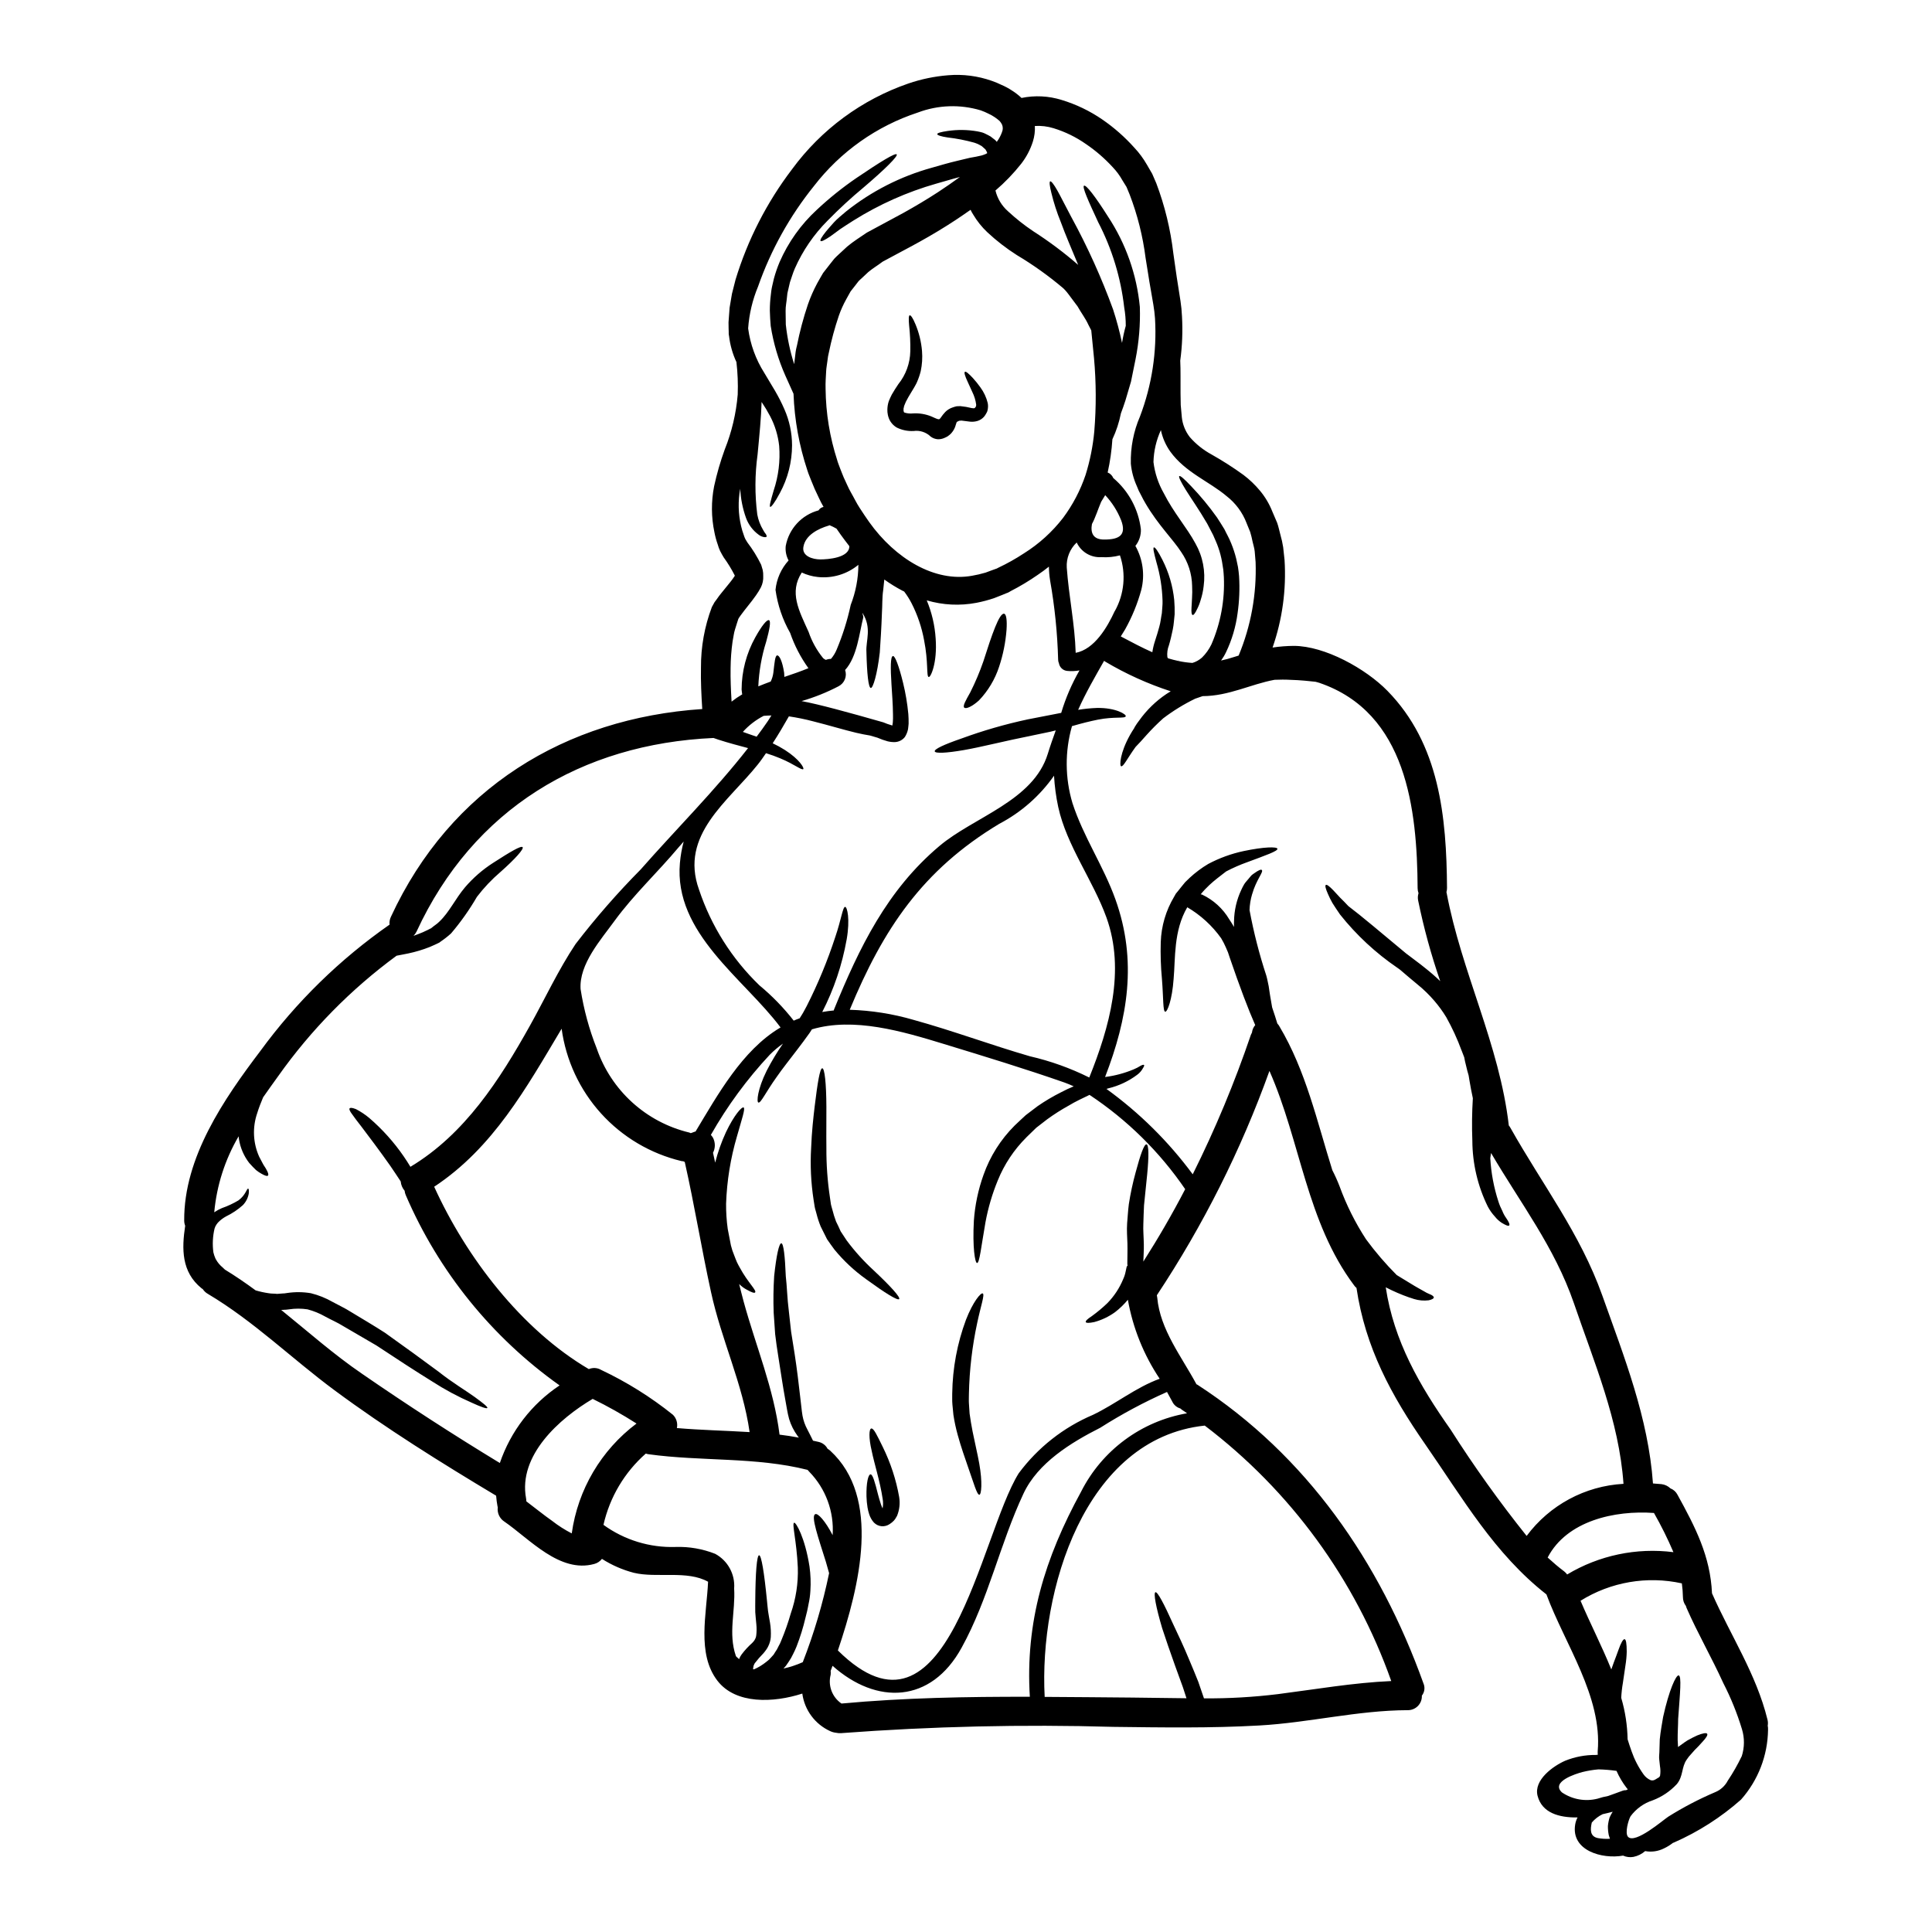 <?xml version="1.0" encoding="UTF-8"?>
<!-- Uploaded to: SVG Find, www.svgrepo.com, Generator: SVG Find Mixer Tools -->
<svg fill="#000000" width="800px" height="800px" version="1.1" viewBox="144 144 512 512" xmlns="http://www.w3.org/2000/svg">
 <g>
  <path d="m442.83 479.64v-0.078l-0.023-0.102-0.055-0.547c0-1.719 0.078-3.543 0.027-5.34-0.051-1.797-0.207-3.438-0.078-5.387 0.156-1.742 0.234-3.387 0.445-5l-0.004-0.004c0.441-2.871 1.051-5.715 1.824-8.52 1.246-4.66 2.238-7.477 2.867-7.394 0.625 0.082 0.648 3.148 0.18 7.969-0.234 2.316-0.52 5.117-0.836 8.203-0.078 1.574-0.129 3.254-0.18 4.973-0.078 1.488 0.102 3.519 0.129 5.34 0.027 1.574-0.078 3.098-0.129 4.582 3.984-6.25 7.684-12.629 11.09-19.191-6.762-9.891-15.375-18.379-25.363-24.996-0.012 0-0.023 0.008-0.023 0.023-1.746 0.863-3.648 1.695-5.512 2.844v-0.004c-1.965 1.086-3.859 2.297-5.676 3.617-0.938 0.727-1.902 1.484-2.894 2.238l-2.629 2.555 0.004 0.004c-3.269 3.254-5.848 7.137-7.578 11.414-1.465 3.566-2.555 7.273-3.254 11.066-1.145 6.512-1.574 10.883-2.238 10.805-0.547-0.051-1.223-4.164-0.836-11.223 0.293-4.141 1.152-8.223 2.555-12.133 1.73-4.91 4.543-9.367 8.227-13.047 0.992-0.938 1.969-1.875 2.973-2.785 1.016-0.789 2.055-1.574 3.047-2.312l-0.004-0.004c2.035-1.414 4.168-2.676 6.383-3.781 1.066-0.566 2.16-1.078 3.277-1.535-0.789-0.367-1.613-0.703-2.398-0.992-10.492-3.668-21.273-6.949-31.926-10.207-11.145-3.414-23.98-7.188-35.051-3.906-0.207 0.312-0.418 0.648-0.621 0.961-1.121 1.574-2.238 3.074-3.281 4.43-2.082 2.734-3.984 5.117-5.414 7.188-2.945 4.113-4.219 7.008-4.867 6.824-0.523-0.105-0.234-3.57 2.184-8.41h-0.004c1.285-2.496 2.731-4.906 4.332-7.215-1.25 0.875-2.418 1.863-3.492 2.945-6.023 6.449-11.266 13.582-15.621 21.254 0.215 0.23 0.406 0.484 0.57 0.758 0.645 1.246 0.645 2.734 0 3.981 0.18 0.863 0.395 1.719 0.574 2.606 0.703-2.769 1.66-5.473 2.859-8.07 2.137-4.481 4.195-6.82 4.688-6.539 0.492 0.285-0.492 3.102-1.77 7.633-1.707 5.809-2.676 11.809-2.887 17.863-0.016 2.238 0.129 4.473 0.438 6.688 0.289 1.43 0.547 2.891 0.836 4.328v0.004c0.219 0.918 0.516 1.816 0.887 2.684 0.234 0.598 0.445 1.18 0.703 1.77 0.262 0.59 0.547 1.039 0.809 1.535 2.059 3.828 4.531 6.016 4.012 6.512-0.184 0.234-0.938-0.027-2.137-0.703h-0.004c-0.758-0.391-1.453-0.898-2.055-1.508l-0.027-0.027c0.395 1.535 0.754 3.074 1.18 4.609 3.254 11.902 7.992 23.047 9.527 35.309 1.719 0.207 3.414 0.469 5.117 0.789-0.129-0.18-0.262-0.34-0.395-0.523h0.004c-0.965-1.34-1.707-2.824-2.188-4.402-0.496-1.793-0.652-3.277-1.016-5.117-0.652-3.543-1.18-7.215-1.852-11.457-0.312-2.031-0.625-3.988-0.836-5.938-0.129-1.969-0.262-3.906-0.395-5.727l0.004-0.004c-0.121-3.211-0.074-6.426 0.129-9.633 0.574-5.445 1.305-8.75 1.902-8.699 0.598 0.051 0.965 3.414 1.18 8.723 0.316 2.656 0.367 5.832 0.812 9.297 0.18 1.719 0.395 3.543 0.598 5.414 0.312 1.902 0.625 3.883 0.938 5.902 0.598 3.883 1.094 7.992 1.484 11.484 0.234 1.691 0.367 3.594 0.598 4.867v0.004c0.234 1.289 0.672 2.527 1.301 3.672 0.52 1.043 1.043 2.004 1.484 2.945 0.496 0.129 1.016 0.203 1.535 0.34 0.996 0.234 1.84 0.891 2.32 1.793 0.246 0.156 0.48 0.332 0.703 0.52 13.539 12.422 7.836 35.703 2.031 52.941 29.125 28.824 37.656-30.547 47.941-46.98v0.004c5.062-6.809 11.848-12.148 19.66-15.465 6.043-2.894 11.414-7.293 17.68-9.562-4.234-6.316-7.106-13.449-8.43-20.938-1.004 1.219-2.137 2.316-3.387 3.281-1.664 1.203-3.531 2.094-5.512 2.629-1.355 0.289-2.16 0.289-2.262 0-0.102-0.289 0.469-0.836 1.613-1.574 1.449-1.047 2.824-2.195 4.113-3.434 1.793-1.832 3.215-3.992 4.191-6.359 0.301-0.648 0.52-1.328 0.656-2.031l0.23-1.066 0.078-0.289 0.102-0.102s0.027-0.051 0.055-0.051 0.051 0.035 0.051 0.195zm169.64 121.71v-0.004c0.07 0.352 0.094 0.711 0.078 1.066-0.086 6.828-2.629 13.395-7.16 18.5-5.301 4.695-11.301 8.535-17.785 11.379-0.102 0.027-0.195 0.062-0.289 0.105-0.727 0.578-1.52 1.066-2.359 1.457-1.539 0.773-3.281 1.02-4.973 0.707-0.883 0.773-1.953 1.301-3.102 1.535-0.93 0.168-1.891 0.047-2.754-0.34-5.512 0.992-13.855-1.301-12.684-8.266 0.109-0.645 0.32-1.27 0.625-1.848-4.949 0.078-9.445-1.223-10.602-5.754-1.039-4.195 4.141-7.871 7.316-9.273h0.004c2.582-1.043 5.344-1.562 8.129-1.535 0.172-0.004 0.348-0.02 0.52-0.051-0.035-0.309-0.047-0.625-0.027-0.938 1.25-14.48-8.695-28.34-13.59-41.559-13.777-10.781-22.188-25.469-32.055-39.688-9.117-13.121-15.938-25.754-18.281-41.531h-0.004c-0.238-0.195-0.449-0.426-0.625-0.68-12.625-16.852-14.168-38.125-22.434-56.82h-0.004c-7.523 20.938-17.543 40.895-29.836 59.438v0.027c0.023 0.18 0.074 0.395 0.102 0.598 0.754 8.488 6.461 15.648 10.391 22.965 0.078 0.051 0.18 0.078 0.262 0.129 28.938 18.766 48.34 46.938 59.891 79.137 0.473 1.078 0.312 2.328-0.418 3.254 0.047 1.02-0.336 2.016-1.051 2.746-0.715 0.727-1.699 1.129-2.723 1.105-13.309 0.051-26.148 3.332-39.359 4.062-12.84 0.727-25.73 0.52-38.574 0.363-24.098-0.695-48.219-0.137-72.262 1.668-0.426 0.02-0.859-0.016-1.277-0.105-0.547-0.059-1.078-0.207-1.574-0.441-4-1.832-6.781-5.586-7.367-9.945-7.578 2.449-17.629 2.918-22.5-3.414-5.512-7.16-2.836-17.785-2.473-26.223-5.512-3.102-13.621-0.914-19.637-2.363v0.004c-3.004-0.781-5.871-2.031-8.488-3.699-0.516 0.664-1.238 1.141-2.055 1.352-9.145 2.5-17.082-6.613-23.828-11.25v0.004c-1.254-0.824-1.922-2.293-1.723-3.777-0.023-0.105-0.051-0.18-0.074-0.289v0.004c-0.172-0.922-0.293-1.852-0.363-2.789-14.562-8.723-29.191-17.84-42.836-27.945-11.355-8.41-21.352-18.277-33.566-25.543-0.539-0.305-0.992-0.734-1.332-1.25-0.102-0.078-0.203-0.133-0.34-0.234-5.336-4.328-5.258-10.441-4.328-16.562-0.172-0.438-0.262-0.906-0.262-1.379-0.102-16.742 10.496-32.16 20.207-44.973 9.48-12.965 21.043-24.27 34.219-33.457-0.082-0.711 0.047-1.434 0.363-2.082 15.742-34.035 46.223-52.629 82.5-55.051-0.234-3.672-0.418-7.344-0.34-10.961v0.004c-0.031-5.488 0.945-10.934 2.887-16.07 0.23-0.445 0.469-0.863 0.703-1.273l0.621-0.836c0.395-0.598 0.754-1.043 1.145-1.535 0.73-0.887 1.434-1.77 2.137-2.633 0.367-0.441 0.625-0.789 0.914-1.18 0.289-0.395 0.492-0.754 0.52-0.754 0.023-0.102 0.078 0 0-0.207l0.004-0.004c-0.844-1.645-1.809-3.227-2.894-4.723-0.285-0.445-0.621-1.066-0.961-1.719-0.258-0.543-0.469-1.109-0.625-1.695-0.375-1.059-0.672-2.148-0.883-3.254-0.852-4.019-0.875-8.172-0.082-12.199 0.719-3.309 1.656-6.562 2.816-9.742 1.863-4.656 3.023-9.566 3.438-14.566 0.105-2.867-0.008-5.742-0.34-8.594-1.027-2.207-1.691-4.562-1.969-6.981l-0.055-0.23v-0.055l-0.023-0.262v-0.52l-0.027-0.836-0.023-1.664c0.074-1.273 0.18-2.551 0.285-3.852 0.207-1.223 0.418-2.449 0.625-3.699 0.316-1.223 0.625-2.449 0.938-3.695h-0.004c3.215-10.59 8.297-20.523 15-29.324 7.723-10.523 18.469-18.445 30.809-22.707 3.41-1.168 6.953-1.902 10.543-2.188 3.926-0.332 7.875 0.176 11.59 1.488 0.875 0.297 1.727 0.652 2.555 1.066 0.992 0.418 1.941 0.934 2.836 1.535 0.887 0.559 1.715 1.207 2.473 1.926 3.519-0.727 7.168-0.547 10.602 0.52 3.859 1.164 7.512 2.922 10.832 5.207 3.098 2.133 5.93 4.625 8.438 7.426 1.293 1.371 2.418 2.894 3.356 4.531l1.406 2.422c0.367 0.836 0.703 1.641 1.07 2.477v-0.004c2.269 6.008 3.789 12.27 4.531 18.645 0.441 2.918 0.789 5.727 1.223 8.332 0.23 1.406 0.441 2.754 0.648 4.141h0.004c0.215 1.398 0.355 2.809 0.414 4.219 0.219 3.906 0.062 7.82-0.465 11.691 0.129 2.629 0.051 5.512 0.078 8.75 0.023 0.965 0.023 1.969 0.051 3.019 0.105 1.043 0.18 2.086 0.289 3.203h-0.004c0.199 1.938 0.938 3.777 2.133 5.312 1.625 1.855 3.566 3.406 5.734 4.582 2.922 1.645 5.746 3.453 8.461 5.418 1.621 1.223 3.094 2.633 4.391 4.195 1.383 1.66 2.492 3.535 3.285 5.547 0.414 0.992 0.832 1.969 1.273 2.973 0.363 1.039 0.57 2.106 0.859 3.176v-0.004c0.312 1.078 0.555 2.172 0.727 3.281 0.129 1.121 0.234 2.238 0.367 3.387v-0.004c0.492 7.871-0.586 15.758-3.176 23.203 1.863-0.281 3.742-0.426 5.625-0.441 8.266 0.023 19.086 6.066 24.797 11.898 13.828 14.086 15.676 33.41 15.809 52.289l-0.004 0.004c0.004 0.371-0.047 0.738-0.156 1.094l0.027 0.023c3.938 21.121 14.035 40.34 16.508 61.797v-0.004c0.176 0.199 0.324 0.418 0.445 0.652 8.461 15.051 18.465 27.945 24.32 44.375 5.809 16.328 12.203 32.395 13.438 49.84 0.754 0.051 1.512 0.102 2.266 0.18 0.891 0.109 1.719 0.504 2.363 1.125 0.812 0.312 1.477 0.914 1.875 1.691 4.723 8.594 8.699 16.246 9.141 26.117 4.926 11.176 11.746 21.43 14.688 33.414v-0.004c0.152 0.551 0.176 1.129 0.074 1.691zm-6.898 8.098v-0.004c0.762-2.348 0.781-4.879 0.051-7.238-1.281-4.207-2.934-8.293-4.949-12.203-3.047-6.719-6.769-13.125-9.738-19.922v0.004c-0.066-0.16-0.117-0.328-0.156-0.496-0.52-0.676-0.797-1.508-0.789-2.363-0.023-1.207-0.121-2.418-0.285-3.617-9.207-2.031-18.848-0.379-26.848 4.609 2.527 5.965 5.652 12.004 8.152 18.199 0.234-0.648 0.445-1.273 0.652-1.824 0.492-1.328 0.938-2.449 1.246-3.356 0.652-1.852 1.223-2.867 1.613-2.836 0.391 0.027 0.574 1.18 0.574 3.254h0.004c-0.027 1.238-0.141 2.473-0.34 3.695-0.18 1.355-0.418 2.918-0.676 4.609-0.23 1.32-0.379 2.648-0.445 3.984 1.055 3.57 1.621 7.266 1.691 10.988 0.316 1.043 0.676 2.109 1.043 3.148 0.758 2.191 1.828 4.262 3.176 6.144 0.465 0.656 1.094 1.18 1.824 1.512 0.203 0.09 0.43 0.117 0.652 0.078 0.098 0 0.195-0.02 0.289-0.051 0.324-0.145 0.637-0.32 0.934-0.523l0.395-0.23c0.047-0.074 0.109-0.137 0.18-0.188 0.016-0.086 0.051-0.164 0.109-0.23 0.133-0.848 0.125-1.711-0.027-2.555-0.078-0.621-0.156-1.273-0.207-1.902-0.051-0.625 0.027-1.18 0.051-1.766 0.027-1.18 0.078-2.316 0.105-3.414 0.207-2.16 0.598-4.141 0.887-5.938 1.574-7.16 3.414-11.121 4.113-11.02 0.836 0.129 0.367 4.688-0.129 11.535 0 1.715-0.156 3.617-0.129 5.598 0.027 0.598 0.078 1.25 0.102 1.852 0.289-0.207 0.547-0.418 0.836-0.598 0.574-0.418 1.121-0.836 1.641-1.145 0.988-0.547 1.875-1.016 2.606-1.332 1.484-0.598 2.394-0.754 2.629-0.441 0.234 0.316-0.262 1.117-1.355 2.262-0.523 0.602-1.145 1.277-1.93 2.031-0.312 0.367-0.648 0.754-1.016 1.148l-0.547 0.621c-0.18 0.262-0.395 0.523-0.57 0.789-1.434 2.031-0.863 4.406-2.656 6.539l-0.004-0.004c-1.758 1.879-3.922 3.332-6.328 4.246-2.367 0.758-4.43 2.246-5.902 4.246-0.547 0.965-1.574 4.453-0.648 5.445 1.902 1.969 9.348-4.508 10.602-5.312l-0.004-0.004c3.969-2.492 8.133-4.672 12.445-6.512 1.457-0.586 2.66-1.676 3.383-3.07 1.379-2.062 2.606-4.215 3.68-6.449zm-46.25-48.199v-0.004c8.457-5.07 18.371-7.152 28.152-5.906-1.52-3.559-3.242-7.027-5.156-10.387-10.391-0.754-23.098 2.055-28.176 11.809 1.406 1.273 2.836 2.523 4.371 3.668 0.301 0.234 0.566 0.508 0.793 0.816zm16.066 56.949v-0.004c-0.109-0.113-0.215-0.234-0.309-0.363-1.082-1.395-1.98-2.918-2.688-4.531-1.586-0.227-3.188-0.359-4.789-0.395-1.43 0.121-2.848 0.355-4.242 0.703-1.613 0.418-8.488 2.527-5.445 5.387v0.004c2.766 1.883 6.207 2.492 9.449 1.668 0.91-0.301 1.84-0.539 2.785-0.707 1.406-0.52 2.731-0.965 3.879-1.406l-0.004 0.004c0.281-0.117 0.586-0.16 0.887-0.133zm-4.789 7.371v-0.004c0.215-0.5 0.48-0.98 0.785-1.434-0.859 0.23-1.742 0.441-2.68 0.648v0.004c-1.098 0.527-2.074 1.281-2.863 2.211-0.395 1.746-0.57 3.672 1.613 4.117 1.055 0.191 2.133 0.25 3.203 0.18l-0.312-0.938v0.004c-0.164-0.809-0.246-1.629-0.234-2.449 0.074-0.797 0.234-1.582 0.473-2.344zm3.644-88.332c-1.18-16.797-7.758-32.105-13.148-47.887-5.117-14.844-14.168-26.508-21.949-39.793-0.078 0.496-0.129 0.941-0.207 1.332l-0.004-0.004c0.215 3.922 0.941 7.801 2.16 11.535 0.273 0.863 0.625 1.699 1.043 2.5 0.258 0.664 0.602 1.293 1.016 1.875 0.727 1.043 1.016 1.742 0.789 1.969-0.227 0.223-0.887-0.051-1.969-0.699l-0.004-0.004c-0.68-0.445-1.289-1-1.793-1.641-0.75-0.805-1.387-1.707-1.902-2.68-2.668-5.43-4.066-11.398-4.09-17.449-0.145-3.75-0.098-7.504 0.133-11.25-0.34-1.613-0.648-3.176-0.887-4.637l-0.23-1.406c-0.133-0.445-0.234-0.887-0.367-1.305-0.207-0.859-0.418-1.641-0.574-2.363-0.074-0.418-0.152-0.789-0.23-1.145-0.234-0.574-0.469-1.18-0.703-1.824l-0.004 0.008c-1.113-3.027-2.465-5.961-4.035-8.777-0.945-1.555-2.016-3.023-3.203-4.402-1.316-1.531-2.762-2.945-4.332-4.219-1.613-1.328-3.176-2.652-4.664-3.938-0.262-0.184-0.492-0.395-0.789-0.574l0.004 0.004c-5.738-3.918-10.859-8.676-15.184-14.117-0.789-1.145-1.461-2.16-2.031-3.07h0.004c-0.441-0.773-0.836-1.574-1.184-2.394-0.602-1.355-0.812-2.188-0.547-2.363 0.266-0.172 0.938 0.34 1.969 1.406 0.52 0.547 1.117 1.18 1.824 1.969 0.676 0.648 1.406 1.406 2.188 2.238 3.356 2.527 8.824 7.16 15.352 12.594 0.09 0.074 0.184 0.145 0.285 0.207 1.574 1.223 3.125 2.316 4.66 3.57 1.406 1.102 2.754 2.273 4.039 3.512-2.422-6.996-4.379-14.148-5.859-21.402-0.129-0.633-0.09-1.285 0.105-1.902-0.148-0.418-0.23-0.859-0.238-1.301-0.129-20.883-2.867-46.535-26.039-54.449-0.34-0.129-0.676-0.18-1.039-0.289-1.484-0.152-3.828-0.441-6.848-0.52-1.18-0.078-2.555-0.051-3.988 0-6.375 1.18-12.078 4.297-19.059 4.328-0.625 0.207-1.277 0.445-1.969 0.676-2.992 1.453-5.836 3.199-8.484 5.211-1.547 1.387-3.016 2.856-4.402 4.402-1.121 1.273-2.109 2.363-2.918 3.176-2.238 3.098-3.231 5.309-3.828 5.117-0.469-0.102-0.312-3.543 2.363-8.305 0.34-0.574 0.676-1.18 1.07-1.746 0.07-0.117 0.133-0.238 0.18-0.363 0.355-0.598 0.75-1.172 1.18-1.719 1.965-2.762 4.414-5.144 7.227-7.031 0.367-0.234 0.754-0.469 1.121-0.703h0.004c-6.047-1.965-11.855-4.594-17.32-7.836-0.129-0.078-0.207-0.156-0.34-0.234-2.363 4.168-4.894 8.516-6.875 12.988v-0.004c1.637-0.266 3.289-0.434 4.949-0.496 5.055-0.102 7.918 1.742 7.66 2.211-0.234 0.652-2.996 0.027-7.371 0.887-1.969 0.395-4.293 0.965-6.871 1.719l-0.004 0.004c-1.898 6.668-1.855 13.742 0.129 20.387 2.891 8.93 8.227 16.691 11.379 25.492 5.856 16.305 3.281 31.535-2.734 47.105 0.027 0 0.078-0.023 0.129-0.023v0.004c2.562-0.336 5.066-1.012 7.449-2.008 0.645-0.266 1.262-0.586 1.848-0.961 0.469-0.234 0.754-0.316 0.887-0.207 0.129 0.105 0.027 0.363-0.262 0.832v-0.004c-0.371 0.699-0.895 1.305-1.535 1.77-2.269 1.707-4.867 2.93-7.629 3.594l-0.52 0.156v0.004c8.738 6.32 16.453 13.953 22.863 22.625 5.965-11.961 11.113-24.316 15.414-36.973 0.078-0.207 0.184-0.395 0.289-0.602h-0.004c0.086-0.727 0.383-1.414 0.859-1.969-0.414-0.992-0.887-2.109-1.406-3.332-1.043-2.578-2.211-5.652-3.438-9.09-0.598-1.746-1.25-3.543-1.902-5.445l-0.469-1.406-0.547-1.273h0.004c-0.367-0.852-0.793-1.68-1.273-2.477-2.379-3.336-5.438-6.129-8.973-8.203-3.672 6.25-3.125 13.645-3.617 18.957-0.395 5.652-1.668 8.777-2.215 8.727-0.648-0.051-0.469-3.543-0.887-8.75-0.305-3.219-0.406-6.453-0.309-9.688 0.141-4.246 1.359-8.387 3.539-12.031l0.207-0.363 0.102-0.184 0.051-0.102 0.027-0.051 0.129-0.184 0.496-0.598 0.938-1.18 0.965-1.18 1.18-1.145 0.004-0.008c1.516-1.402 3.172-2.644 4.949-3.699 2.953-1.566 6.106-2.715 9.375-3.41 5.441-1.145 8.824-1.18 8.957-0.621 0.152 0.621-3.102 1.742-8.074 3.594l0.004-0.004c-1.891 0.68-3.734 1.488-5.512 2.422-0.184 0.156-0.34 0.262-0.547 0.418-1.121 0.887-2.527 1.902-3.91 3.199-0.82 0.762-1.586 1.578-2.289 2.449 0.129 0.027 0.234 0.055 0.367 0.078 2.992 1.414 5.496 3.691 7.188 6.539 0.441 0.648 0.859 1.328 1.273 2.031-0.027-0.527-0.027-1.051 0-1.574 0.051-2.84 0.699-5.633 1.902-8.203 0.262-0.547 0.496-1.066 0.789-1.535 0.293-0.469 0.652-0.836 0.965-1.223 0.312-0.391 0.598-0.703 0.859-1.016s0.625-0.496 0.887-0.703c1.094-0.789 1.77-1.066 1.969-0.832 0.496 0.547-1.484 2.551-2.578 6.43h-0.008c-0.402 1.363-0.633 2.769-0.676 4.191 1.094 5.891 2.582 11.703 4.457 17.395 0.262 0.914 0.414 1.879 0.621 2.785l0.207 1.41 0.105 0.676 0.078 0.492c0.18 1.066 0.363 2.031 0.52 3.023 0.52 1.535 0.988 2.969 1.383 4.293 0.219 0.219 0.398 0.465 0.543 0.734 7.035 11.809 9.973 25.191 14.035 38.148l0.004-0.004c0.707 1.375 1.34 2.781 1.898 4.223 1.797 4.949 4.16 9.676 7.035 14.086 2.465 3.348 5.176 6.508 8.113 9.453 0.496 0.289 0.965 0.574 1.41 0.863 1.664 0.988 3.098 1.926 4.328 2.602 0.625 0.367 1.18 0.676 1.574 0.887 0.406 0.254 0.832 0.473 1.277 0.652 0.832 0.312 1.246 0.648 1.246 0.938 0 0.289-0.496 0.57-1.355 0.754h0.004c-1.305 0.16-2.625 0.047-3.883-0.34-0.262-0.078-0.52-0.184-0.789-0.262-0.156-0.055-0.34-0.105-0.496-0.156l0.004 0.004c-2.133-0.75-4.215-1.645-6.223-2.688 2.16 14.273 8.957 26.016 17.211 37.734v0.004c6.199 9.738 12.918 19.133 20.129 28.148 6.078-8.18 15.473-13.238 25.648-13.805zm-61.547 52.258c-9.52-26.902-26.699-50.434-49.426-67.699-31.883 3.387-43.93 43.852-42.422 71.898 7.711 0.023 15.418 0.129 23.125 0.18 4.793 0.027 9.613 0.156 14.453 0.18-0.312-0.965-0.648-1.969-0.938-2.891-0.727-1.969-1.434-3.91-2.082-5.731-1.305-3.668-2.5-7.086-3.414-9.918-1.691-5.703-2.344-9.348-1.793-9.555 0.547-0.207 2.289 3.098 4.723 8.512 1.273 2.684 2.754 5.805 4.269 9.477 0.754 1.824 1.574 3.699 2.363 5.731 0.492 1.434 0.988 2.918 1.508 4.402v0.004c6.543 0.047 13.082-0.328 19.582-1.121 10.023-1.281 19.945-3.023 30.051-3.469zm-40.445-271.76c3.262-7.832 4.793-16.277 4.496-24.758-0.078-0.965-0.156-1.875-0.234-2.812-0.078-0.941-0.395-1.766-0.57-2.629-0.168-0.859-0.375-1.711-0.629-2.551-0.34-0.789-0.648-1.574-0.965-2.363h0.004c-1.082-2.828-2.918-5.305-5.312-7.156-4.586-3.883-10.914-6.25-14.922-11.809-1.203-1.703-2.047-3.637-2.473-5.676-1.223 2.66-1.891 5.535-1.969 8.461 0.352 2.91 1.281 5.719 2.734 8.266 2.629 5.207 6.117 9.09 8.383 13.309 1.957 3.438 2.723 7.426 2.18 11.344-0.141 1.238-0.406 2.457-0.789 3.644-0.227 0.816-0.531 1.605-0.914 2.359-0.547 1.18-0.965 1.691-1.223 1.613-0.262-0.078-0.367-0.703-0.289-1.969 0.027-0.652 0.105-1.434 0.129-2.398l0.004 0.004c0.074-1.117 0.086-2.238 0.027-3.356-0.059-3.207-1.066-6.324-2.891-8.961-2.164-3.363-6.098-7.137-9.445-12.863-0.441-0.703-0.789-1.434-1.18-2.188h-0.004c-0.449-0.781-0.832-1.602-1.145-2.449-0.844-1.867-1.375-3.859-1.574-5.902-0.109-4.301 0.715-8.574 2.422-12.523 3.148-8.281 4.508-17.137 3.984-25.98-0.086-1.219-0.234-2.438-0.441-3.644-0.234-1.305-0.445-2.606-0.676-3.938-0.523-2.812-0.887-5.625-1.383-8.461-0.727-5.746-2.144-11.387-4.219-16.793l-0.832-2.008-1.094-1.77c-0.707-1.27-1.574-2.441-2.578-3.488-2.117-2.309-4.492-4.363-7.086-6.121-2.617-1.836-5.504-3.246-8.559-4.184-1.609-0.5-3.293-0.703-4.973-0.598 0.074 1.391-0.102 2.785-0.52 4.113-0.676 2.133-1.727 4.133-3.102 5.902-2.039 2.578-4.324 4.949-6.82 7.086 0.516 2.125 1.668 4.039 3.305 5.488 2.09 1.938 4.324 3.707 6.691 5.293 4.184 2.684 8.172 5.668 11.926 8.93-1.742-4.219-3.41-8.051-4.609-11.355-1.027-2.512-1.863-5.098-2.5-7.734-0.469-1.848-0.57-2.941-0.312-3.047 0.262-0.105 0.965 0.754 1.902 2.426 0.938 1.668 2.16 4.164 3.75 7.133h0.004c4.277 7.848 7.961 16.004 11.02 24.402 0.945 2.906 1.734 5.863 2.363 8.855 0.25-1.527 0.578-3.039 0.992-4.531 0.004-1.641-0.133-3.277-0.418-4.894-0.902-7.883-3.238-15.535-6.894-22.574-2.656-5.703-4.297-9.375-3.75-9.664 0.547-0.289 2.941 2.785 6.352 8.18 4.731 7.168 7.625 15.387 8.441 23.934 0.152 4.66-0.234 9.328-1.145 13.902-0.418 2.082-0.836 4.035-1.199 5.902-0.547 1.793-1.039 3.488-1.484 5.023-0.418 1.25-0.789 2.363-1.18 3.363h-0.004c-0.469 2.383-1.23 4.699-2.262 6.898-0.191 2.965-0.609 5.906-1.254 8.801 0.676 0.266 1.211 0.793 1.484 1.461 4.059 3.43 6.672 8.266 7.316 13.543 0.074 1.609-0.445 3.191-1.453 4.449 1.988 3.527 2.551 7.684 1.574 11.617-1 3.668-2.445 7.199-4.301 10.52-0.363 0.598-0.754 1.223-1.145 1.852 2.969 1.574 5.703 3.019 8.359 4.191 0.152-1.008 0.387-2 0.707-2.969 0.492-1.434 0.789-2.555 1.145-3.801 0.359-1.246 0.441-2.426 0.676-3.57 0.051-1.145 0.23-2.262 0.18-3.332v-0.004c-0.102-3.438-0.645-6.852-1.613-10.152-0.652-2.449-0.992-3.852-0.676-3.957 0.316-0.102 1.117 1.039 2.262 3.305 1.688 3.328 2.75 6.941 3.125 10.652 0.105 1.254 0.141 2.516 0.109 3.773-0.156 1.305-0.207 2.68-0.496 4.035s-0.625 2.894-1.016 4.168c-0.391 1-0.535 2.082-0.418 3.148 0.051 0.109 0.113 0.211 0.18 0.312 0.941 0.289 1.879 0.52 2.844 0.727 1.191 0.258 2.398 0.422 3.617 0.496 0.934-0.281 1.793-0.762 2.527-1.406 1.027-1.012 1.871-2.191 2.5-3.488 2.445-5.625 3.578-11.734 3.305-17.863-0.051-0.652-0.078-1.434-0.152-1.969-0.105-0.727-0.234-1.43-0.34-2.133-0.227-1.246-0.547-2.477-0.965-3.672-0.367-1.145-0.938-2.266-1.383-3.356-0.547-1.043-1.066-2.059-1.574-3.023-2.215-3.801-4.348-6.797-5.68-8.957-1.332-2.16-1.969-3.465-1.715-3.644 0.25-0.18 1.328 0.754 3.07 2.606v-0.004c2.508 2.613 4.82 5.406 6.918 8.359 0.625 0.988 1.305 2.004 1.969 3.125 0.547 1.18 1.246 2.312 1.766 3.668h0.004c0.566 1.371 1.027 2.785 1.379 4.227 0.133 0.703 0.289 1.41 0.445 2.109 0.156 0.938 0.207 1.613 0.289 2.449 0.203 3.277 0.07 6.566-0.395 9.816-0.469 3.566-1.496 7.039-3.047 10.289-0.371 0.785-0.816 1.531-1.328 2.234 1.164-0.25 2.309-0.562 3.438-0.938 0.414-0.137 0.805-0.238 1.219-0.379zm-13.668 200.8c-0.418-0.289-0.789-0.57-1.223-0.836-0.195-0.133-0.379-0.277-0.547-0.438-0.957-0.27-1.75-0.945-2.164-1.852-0.445-0.836-0.914-1.691-1.383-2.527h0.004c-6.121 2.719-12.031 5.887-17.68 9.48-7.707 3.906-16.531 9.27-20.363 17.473-6.246 13.332-9.242 27.863-16.379 40.805-8.125 14.816-22.551 15.207-34.215 4.816-0.156 0.441-0.316 0.887-0.496 1.328h-0.004c0.039 0.348 0.039 0.695 0 1.043-0.75 2.894 0.398 5.945 2.867 7.629 16.637-1.535 33.277-1.824 49.918-1.793-1.223-19.762 3.91-36.664 13.594-54.371v-0.004c5.555-10.961 15.961-18.656 28.07-20.754zm-21.898-231.55c3.938 0 5.934-1.18 4.402-5.18h-0.004c-0.977-2.438-2.398-4.668-4.191-6.582-0.34 0.52-0.703 1.117-1.066 1.742-0.863 2.008-1.512 4.191-2.449 5.902-0.418 2.32 0.262 4.164 3.309 4.117zm2.754 18.961c2.519-4.512 3.012-9.879 1.355-14.77-1.598 0.422-3.25 0.582-4.898 0.473-2.777 0.188-5.387-1.355-6.562-3.883-1.816 1.715-2.781 4.148-2.633 6.641 0.547 7.684 2.137 14.922 2.363 22.602 4.961-0.938 8.375-6.754 10.355-11.082zm-6.773 123.61c5.34-13.305 9.613-28.34 4.559-42.391-3.535-9.816-10.543-19.051-12.781-29.285-0.586-2.734-0.961-5.516-1.117-8.309-3.754 5.356-8.738 9.73-14.531 12.762-20.387 12.266-30.754 27.891-39.609 49.266 5.731 0.18 11.418 1.078 16.926 2.684 10.391 2.867 20.469 6.641 30.805 9.637h-0.004c5.457 1.25 10.742 3.144 15.754 5.637zm1.332-171.26c0.531-6.449 0.508-12.93-0.074-19.375-0.266-2.785-0.523-5.234-0.73-7.367-0.262-0.496-0.52-1.016-0.789-1.535-0.703-1.574-1.875-3.102-2.836-4.816-0.598-0.789-1.223-1.613-1.852-2.477-0.312-0.418-0.625-0.859-0.965-1.273v-0.004c-0.301-0.367-0.621-0.715-0.961-1.043-3.856-3.269-7.977-6.215-12.316-8.801-2.793-1.777-5.418-3.809-7.836-6.066-1.453-1.375-2.707-2.941-3.727-4.664-0.266-0.406-0.5-0.832-0.703-1.273-1.273 0.887-2.578 1.797-3.883 2.656-3.125 2.059-6.324 3.984-9.609 5.805-3.281 1.824-6.539 3.492-9.816 5.285-1.25 0.965-2.606 1.746-3.801 2.754l-1.719 1.613c-0.289 0.262-0.598 0.523-0.859 0.809l-0.703 0.914-1.406 1.793-1.145 2.059v0.004c-0.781 1.398-1.441 2.859-1.969 4.375-1.09 3.215-1.977 6.492-2.656 9.816l-0.207 0.965-0.18 1.328c-0.105 0.836-0.289 1.824-0.316 2.551-0.078 1.539-0.207 3.074-0.152 4.723 0.066 6.438 1.113 12.832 3.098 18.957l0.078 0.289 0.051 0.152 0.027 0.055v0.023l0.18 0.496 0.441 1.18c0.316 0.75 0.598 1.574 0.914 2.289 0.676 1.379 1.18 2.731 1.969 4.086s1.434 2.754 2.266 4.012c0.836 1.254 1.637 2.527 2.523 3.75 6.926 9.715 17.371 16.016 27.242 14.246 1.211-0.207 2.41-0.484 3.594-0.832l1.742-0.648 0.887-0.316 0.207-0.074 0.102-0.027 0.395-0.207v-0.004c2.379-1.117 4.68-2.406 6.875-3.852 3.973-2.492 7.473-5.668 10.34-9.375 2.574-3.457 4.586-7.297 5.965-11.379 1.176-3.766 1.953-7.644 2.316-11.574zm-3.938 63.371h0.004c-1.09 0.199-2.203 0.246-3.309 0.129-1.082-0.129-1.949-0.957-2.133-2.031-0.137-0.301-0.211-0.629-0.207-0.965-0.191-7.047-0.906-14.07-2.137-21.012-0.191-1.199-0.293-2.41-0.312-3.621-0.938 0.754-1.926 1.484-2.969 2.188-2.289 1.59-4.68 3.027-7.16 4.297l-0.441 0.262-0.316 0.156-0.129 0.051-0.285 0.102-1.07 0.445-2.184 0.859c-1.516 0.508-3.066 0.918-4.637 1.223-4.383 0.836-8.898 0.613-13.18-0.648 1.344 3.223 2.141 6.644 2.363 10.129 0.469 6.512-1.355 10.391-1.852 10.184-0.648-0.18-0.051-3.938-1.223-9.793v-0.004c-0.625-3.387-1.738-6.668-3.305-9.734-0.562-1.098-1.223-2.144-1.969-3.125-0.137-0.051-0.27-0.113-0.395-0.184-1.691-0.883-3.316-1.883-4.867-2.996-0.078 0.938-0.207 1.875-0.289 2.785-0.312 2.031-0.203 4.141-0.34 6.043-0.129 3.824-0.363 7.551-0.57 10.52-0.676 5.856-1.797 9.398-2.363 9.398-0.648-0.027-1.039-3.723-1.18-9.637-0.18-2.918 1.512-6.273-1.066-10.285 0.027 0.469 0.34 0.91 0.207 1.355-0.992 3.801-1.574 10.312-4.789 13.801l0.004 0.004c0.57 1.66-0.16 3.488-1.723 4.297-3.133 1.637-6.422 2.953-9.816 3.938 4.348 0.789 12.367 2.969 21.648 5.625 0.719 0.312 1.457 0.574 2.211 0.785 0.078 0.027 0.133 0.027 0.207 0.051 0.027-0.23 0.078-0.469 0.105-0.754h0.004c0.059-0.703 0.074-1.406 0.051-2.109-0.027-2.918-0.262-5.648-0.395-7.914-0.289-4.582-0.289-7.551 0.395-7.629 0.547-0.051 1.574 2.602 2.684 7.16v-0.004c0.66 2.699 1.121 5.441 1.379 8.203 0.051 0.809 0.105 1.641 0.078 2.555-0.027 0.469-0.102 0.988-0.156 1.484-0.152 0.73-0.434 1.426-0.832 2.055-0.641 0.82-1.613 1.316-2.656 1.355-0.648 0.016-1.297-0.055-1.93-0.211-0.922-0.254-1.828-0.574-2.707-0.961-0.676-0.184-1.328-0.367-1.969-0.574-1.145-0.18-2.363-0.418-3.672-0.727-3.305-0.789-7.16-1.969-11.352-3.023-2.125-0.559-4.281-1-6.457-1.324-1.379 2.422-2.785 4.816-4.293 7.137l-0.004-0.004c1.113 0.523 2.191 1.117 3.231 1.773 3.938 2.523 5.117 4.762 4.894 5.051-0.34 0.469-2.426-1.305-6.07-2.809v-0.004c-1.25-0.523-2.527-0.984-3.824-1.383-0.703 1.016-1.41 2.059-2.188 3.019-7.785 9.762-20.797 18.613-15.562 33.145 3.215 9.621 8.707 18.324 16.012 25.367 3.356 2.777 6.402 5.91 9.082 9.348 0.523-0.234 1.043-0.445 1.574-0.625 0.184-0.289 0.34-0.547 0.523-0.836 0.492-0.727 0.887-1.613 1.355-2.422 2.992-5.898 5.519-12.02 7.57-18.305 1.574-4.609 1.969-7.965 2.606-7.965 0.543 0.023 1.355 3.199 0.395 8.695l-0.004-0.004c-1.188 6.68-3.367 13.141-6.461 19.176 1.016-0.184 2.031-0.316 3.074-0.418-0.004-0.062 0.004-0.125 0.023-0.184 6.719-16.48 14.09-31.715 27.945-43.383 9.141-7.734 24.895-11.926 28.734-24.449 0.652-2.137 1.383-4.168 2.109-6.199-0.441 0.105-0.914 0.234-1.383 0.34-1.637 0.34-3.356 0.703-5.117 1.07-6.875 1.355-13.18 2.996-17.84 3.801-4.66 0.809-7.606 0.938-7.734 0.34-0.129-0.598 2.527-1.828 6.981-3.363 5.777-2.125 11.695-3.832 17.711-5.117 3.125-0.598 6.066-1.172 8.828-1.715 1.172-3.926 2.797-7.699 4.84-11.25zm-20.535-142.64c0.285-0.637 0.297-1.363 0.023-2.008-0.168-0.336-0.379-0.652-0.625-0.938-0.406-0.367-0.844-0.707-1.301-1.016-0.512-0.348-1.055-0.652-1.617-0.914-0.684-0.348-1.387-0.652-2.109-0.906-5.457-1.641-11.305-1.438-16.637 0.57-10.93 3.586-20.527 10.371-27.551 19.477-6.422 7.973-11.434 16.98-14.816 26.641-1.473 3.531-2.359 7.277-2.629 11.098 0.559 4.199 2.023 8.227 4.293 11.805 1.016 1.668 1.93 3.254 2.867 4.793v0.004c0.906 1.555 1.727 3.164 2.445 4.816 1.328 3.012 2.023 6.266 2.031 9.559-0.008 4.418-1.117 8.766-3.227 12.652-1.355 2.578-2.316 3.75-2.555 3.672-0.312-0.129 0.129-1.641 0.914-4.348 1.27-3.801 1.766-7.816 1.457-11.809-0.297-2.75-1.109-5.422-2.394-7.871-0.688-1.297-1.445-2.559-2.266-3.777-0.102 3.984-0.574 8.773-1.066 13.93-0.723 5.269-0.75 10.609-0.078 15.887 0.27 1.465 0.801 2.867 1.574 4.141 0.199 0.391 0.445 0.758 0.727 1.094 0.18 0.312 0.234 0.52 0.156 0.648-0.078 0.129-0.316 0.156-0.652 0.105v0.004c-0.512-0.082-0.996-0.289-1.406-0.605-1.551-1.117-2.731-2.68-3.383-4.477-0.891-2.488-1.41-5.094-1.535-7.734-0.613 3.277-0.531 6.652 0.23 9.898 0.184 0.801 0.418 1.59 0.707 2.363 0.109 0.363 0.25 0.719 0.414 1.066 0.152 0.23 0.289 0.52 0.547 0.91v-0.004c1.406 1.844 2.629 3.824 3.648 5.906 0.129 0.367 0.262 0.863 0.418 1.406l-0.004-0.004c0.109 0.52 0.152 1.047 0.133 1.578 0.062 1.051-0.156 2.102-0.629 3.043-0.375 0.703-0.793 1.383-1.25 2.035-0.363 0.492-0.75 1.039-1.09 1.484-0.703 0.887-1.41 1.77-2.109 2.68-0.316 0.418-0.676 0.887-0.938 1.25l-0.418 0.598v0.004c-0.031 0.098-0.086 0.188-0.156 0.262-0.262 0.727-0.574 1.875-0.887 2.809-0.312 0.938-0.418 2.109-0.648 3.203-0.328 2.332-0.5 4.68-0.523 7.035-0.051 2.836 0.078 5.828 0.262 8.902h-0.004c0.891-0.707 1.832-1.352 2.816-1.926-0.051-0.445-0.129-0.863-0.156-1.305v0.004c0.023-4.832 1.27-9.582 3.621-13.805 1.719-3.098 3.098-4.789 3.644-4.555s0.156 2.422-0.754 5.727h-0.004c-1.203 3.828-1.902 7.801-2.082 11.809 1.066-0.441 2.16-0.859 3.281-1.273 0.363-0.73 0.598-1.512 0.703-2.32 0.316-2.656 0.445-4.559 1.016-4.609 0.57-0.051 1.383 1.512 1.852 4.637 0.027 0.312 0.051 0.676 0.051 1.066 2.16-0.727 4.297-1.461 6.379-2.316-2.062-2.863-3.695-6.012-4.844-9.348-2.004-3.527-3.32-7.398-3.879-11.414 0.289-2.902 1.504-5.633 3.465-7.789-0.629-1.172-0.895-2.504-0.758-3.828 0.832-4.566 4.219-8.242 8.699-9.445 0.293-0.48 0.773-0.812 1.328-0.914-0.887-1.484-1.574-3.176-2.363-4.789-0.367-0.836-0.625-1.574-0.965-2.344l-0.469-1.18-0.23-0.598-0.266-0.789c-2.176-6.551-3.414-13.383-3.668-20.285-0.625-1.406-1.359-3.019-2.164-4.812-1.863-4.195-3.164-8.617-3.879-13.152-0.129-1.305-0.184-2.684-0.234-4.09 0-1.406 0.09-2.812 0.27-4.211l0.129-1.09c0.078-0.547 0.129-0.73 0.207-1.121l0.469-2.031c0.406-1.5 0.91-2.969 1.512-4.398 2.285-5.246 5.637-9.953 9.84-13.828 3.293-3.086 6.816-5.918 10.543-8.465 6.297-4.269 10.262-6.691 10.652-6.25 0.391 0.441-2.969 3.824-8.723 8.723-3.356 2.785-6.562 5.738-9.609 8.855-3.641 3.652-6.578 7.941-8.66 12.656-0.547 1.25-0.859 2.422-1.305 3.672-0.152 0.676-0.312 1.379-0.469 2.031-0.051 0.289-0.207 0.789-0.207 0.91l-0.102 0.941c-0.105 1.273-0.395 2.5-0.367 3.723 0.027 1.223 0.027 2.422 0.051 3.594 0.387 3.562 1.129 7.078 2.215 10.492 0.078-0.652 0.156-1.25 0.23-1.902l0.156-1.332 0.027-0.152 0.078-0.469 0.074-0.34 0.156-0.676h0.008c0.734-3.711 1.707-7.375 2.918-10.965 0.668-1.918 1.484-3.777 2.445-5.57 0.52-0.914 1.016-1.828 1.574-2.754l1.969-2.527 0.992-1.246c0.34-0.395 0.75-0.73 1.117-1.094l2.309-2.137c1.617-1.355 3.465-2.504 5.211-3.699 3.254-1.77 6.512-3.488 9.711-5.234 3.125-1.742 6.199-3.566 9.117-5.469 1.969-1.305 3.961-2.656 5.832-4.035-2.059 0.52-4.141 1.18-6.277 1.766h-0.004c-7.731 2.207-15.109 5.496-21.922 9.766-1.305 0.836-2.477 1.574-3.492 2.266-1.016 0.754-1.902 1.406-2.629 1.93-1.484 0.988-2.398 1.457-2.602 1.223-0.203-0.23 0.312-1.094 1.43-2.504 0.574-0.676 1.277-1.508 2.137-2.449 0.859-0.941 2.031-1.875 3.281-2.941v0.004c6.664-5.297 14.32-9.203 22.523-11.484 2.363-0.676 4.664-1.355 6.902-1.875 1.117-0.262 2.211-0.52 3.305-0.789 1.246-0.23 2.133-0.363 3.019-0.598v0.004c0.383-0.105 0.758-0.238 1.125-0.395 0.152-0.066 0.297-0.148 0.438-0.234-0.039-0.227-0.125-0.438-0.258-0.625l-0.129-0.234-0.051-0.102-0.367-0.34c-0.34-0.262-0.703-0.703-0.938-0.73-0.25-0.117-0.496-0.246-0.727-0.395-0.289-0.152-0.652-0.23-0.965-0.363-2.312-0.645-4.672-1.105-7.059-1.379-1.77-0.262-2.754-0.598-2.754-0.887 0-0.289 0.988-0.574 2.785-0.836 2.602-0.379 5.246-0.344 7.836 0.105 0.441 0.102 0.859 0.152 1.355 0.312 0.496 0.156 1.016 0.445 1.535 0.703 0.449 0.203 0.859 0.477 1.223 0.809l0.547 0.418 0.051 0.051 0.266 0.262c0.051 0.078 0.18 0.234 0.18 0.234 0.586-0.781 1.051-1.648 1.379-2.566zm-40.078 125.28c1.32-3.387 2.012-6.988 2.031-10.625-3.008 2.488-6.898 3.652-10.777 3.227-1.465-0.156-2.891-0.555-4.223-1.18-3.414 5.258-0.727 10.105 1.793 15.699h0.004c0.859 2.539 2.168 4.898 3.856 6.981 0.215 0.199 0.461 0.355 0.73 0.469 0.43-0.172 0.891-0.262 1.352-0.262 0.633-0.738 1.145-1.57 1.512-2.473 1.605-3.82 2.852-7.781 3.723-11.836zm-8.074-12.055c2.004 0 7.758-0.395 7.707-3.516-0.395-0.523-0.789-1.016-1.18-1.539-0.754-1.016-1.512-2.031-2.215-3.098-0.594-0.344-1.211-0.648-1.844-0.91-0.078 0.039-0.156 0.074-0.238 0.105-2.707 0.789-6.172 2.5-6.691 5.625-0.461 2.496 2.508 3.332 4.465 3.332zm3.277 258.6h0.004c0.426-6.234-1.828-12.355-6.195-16.824-0.16-0.152-0.309-0.316-0.445-0.496-13.723-3.465-28.148-2.211-42.117-4.141h0.004c-0.258-0.031-0.512-0.094-0.758-0.18-5.637 4.957-9.562 11.57-11.219 18.891 5.551 4.023 12.285 6.086 19.141 5.859 3.574-0.117 7.137 0.504 10.465 1.82 3.344 1.805 5.312 5.406 5.027 9.195 0.367 6.043-1.613 11.809 0.445 17.84 0.102 0.312 0.699 0.621 0.859 0.91 0-0.051 0-0.078 0.027-0.102l-0.004-0.004c0.168-0.418 0.383-0.816 0.652-1.18 0.824-1.098 1.758-2.109 2.785-3.023 0.156-0.18 0.23-0.262 0.363-0.395 0.176-0.203 0.328-0.43 0.441-0.676 0.164-0.297 0.266-0.625 0.289-0.965 0.113-0.969 0.121-1.945 0.023-2.918-0.078-0.988-0.23-2.211-0.285-3.199-0.027-1.223 0-2.059 0-3.023 0.051-7.445 0.414-12.055 1.016-12.082s1.355 4.586 2.082 11.98c0.102 0.887 0.18 2.004 0.289 2.809 0.129 1.016 0.34 1.902 0.52 3.074 0.211 1.266 0.277 2.551 0.207 3.832-0.062 0.844-0.293 1.664-0.676 2.422-0.137 0.301-0.301 0.586-0.496 0.855-0.242 0.355-0.504 0.691-0.785 1.016-0.812 0.82-1.57 1.691-2.269 2.606-0.109 0.16-0.199 0.336-0.258 0.52-0.09 0.152-0.133 0.324-0.129 0.496-0.051 0.195-0.078 0.398-0.082 0.598 0.055 0 0.105 0.027 0.156 0.027s0.156-0.055 0.262-0.078c1.09-0.496 2.113-1.125 3.047-1.875l0.703-0.57 0.598-0.625c0.207-0.262 0.496-0.52 0.676-0.754l0.418-0.676 0.004-0.004c0.34-0.461 0.629-0.961 0.855-1.484 0.312-0.531 0.574-1.09 0.789-1.668 0.961-2.297 1.785-4.652 2.473-7.047 1.371-3.918 2.008-8.055 1.875-12.203-0.316-7.16-1.641-11.691-0.965-11.871 0.469-0.156 2.867 3.957 4.062 11.609v0.004c0.297 2.129 0.375 4.285 0.234 6.43-0.066 1.191-0.23 2.379-0.492 3.543-0.129 0.598-0.184 1.066-0.367 1.824-0.156 0.574-0.289 1.18-0.441 1.77-0.605 2.586-1.395 5.129-2.359 7.606-0.266 0.676-0.574 1.328-0.914 2.004-0.332 0.719-0.727 1.406-1.18 2.059l-0.73 1.066c-0.23 0.289-0.441 0.496-0.648 0.73h-0.004c1.758-0.387 3.473-0.953 5.117-1.691 2.988-7.656 5.32-15.547 6.977-23.594-0.262-0.965-0.543-1.969-0.859-3.023-2.055-6.535-3.984-12.055-2.836-12.594 0.68-0.41 2.707 1.801 4.633 5.555zm-13.977-134.46c0.055-0.043 0.117-0.078 0.18-0.105-9.688-12.965-28.34-24.969-26.668-43.641h0.004c0.168-1.902 0.5-3.781 0.992-5.625-0.445 0.52-0.941 1.043-1.383 1.574-5.512 6.586-11.848 12.473-16.926 19.426-3.621 5-9.445 11.484-9.012 18.105v-0.004c0.832 5.379 2.266 10.648 4.269 15.707 3.824 11.152 13.09 19.574 24.559 22.312 0.129 0.055 0.262 0.105 0.367 0.156 0.23-0.078 0.418-0.129 0.52-0.18h-0.004c0.246-0.109 0.496-0.199 0.758-0.258 5.883-9.758 12.344-21.48 22.344-27.469zm-3.203-81.27c0.312-0.496 0.648-0.992 0.965-1.512-0.676 0.023-1.383 0.023-2.059 0.102-2.078 1.07-3.945 2.512-5.512 4.25 1.273 0.441 2.473 0.887 3.644 1.273 1.031-1.355 2.023-2.734 2.961-4.113zm-4.816 188.4c-1.824-12.812-7.504-24.477-10.234-37.137-2.5-11.414-4.375-23.02-6.953-34.449h-0.004c-0.133-0.051-0.266-0.113-0.391-0.184-0.16-0.004-0.316-0.02-0.469-0.051-8.215-1.961-15.648-6.363-21.316-12.621-5.668-6.262-9.312-14.09-10.453-22.457-9.352 15.676-18.152 31.562-33.773 41.875 8.512 18.723 23.125 37.836 40.984 48.332v-0.004c1.059-0.449 2.266-0.371 3.254 0.211 6.793 3.207 13.18 7.199 19.035 11.898 0.922 0.918 1.316 2.242 1.043 3.516 6.414 0.547 12.855 0.676 19.277 1.07zm-0.418-181.27c-2.398-0.648-5-1.305-7.871-2.238l-1.281-0.441c-34.945 1.574-63.668 18.801-78.691 51.297-0.207 0.422-0.477 0.809-0.809 1.145 0.809-0.285 1.574-0.598 2.473-0.961l1.332-0.625 0.648-0.34 0.156-0.055 0.262-0.203c0.625-0.547 1.383-0.965 2.004-1.617 2.606-2.473 4.195-6.016 6.746-9.031v-0.004c2.16-2.523 4.68-4.719 7.477-6.508 4.555-2.945 7.394-4.609 7.809-4.168 0.414 0.441-1.875 3.047-5.902 6.617v-0.004c-2.293 1.965-4.371 4.164-6.199 6.562-1.992 3.426-4.281 6.668-6.852 9.688-0.863 0.785-1.785 1.508-2.754 2.16l-0.34 0.262-0.262 0.129-0.105 0.051-0.156 0.078-0.676 0.316-1.355 0.598h0.004c-1.859 0.734-3.773 1.309-5.731 1.719-1.066 0.23-2.082 0.395-3.074 0.598h0.004c-12.109 8.891-22.703 19.668-31.379 31.926-1.305 1.824-2.656 3.672-3.984 5.598-0.574 1.355-1.121 2.754-1.574 4.219-1.293 3.766-1.105 7.879 0.523 11.508 0.34 0.652 0.676 1.25 0.961 1.824 0.285 0.57 0.703 1.07 0.914 1.512 0.496 0.859 0.676 1.434 0.469 1.668-0.207 0.234-0.789 0.051-1.664-0.445h-0.004c-0.535-0.289-1.039-0.629-1.512-1.016-0.52-0.52-1.18-1.145-1.797-1.875v0.004c-1.406-1.82-2.336-3.961-2.707-6.227-0.051-0.262-0.051-0.543-0.102-0.832h-0.004c-3.606 6.152-5.809 13.027-6.457 20.129 0.637-0.438 1.316-0.805 2.027-1.105 1.531-0.535 3.008-1.223 4.398-2.055 1.969-1.461 2.188-3.231 2.578-3.102 0.152 0.027 0.207 0.418 0.152 1.223h0.004c-0.191 1.188-0.738 2.285-1.574 3.148-1.332 1.195-2.82 2.191-4.43 2.969-0.812 0.438-1.551 1-2.188 1.668-0.266 0.312-0.492 0.652-0.676 1.016l-0.203 0.547h-0.004c-0.488 2.062-0.594 4.199-0.312 6.297 0.125 0.539 0.297 1.066 0.52 1.578 0.055 0.152 0.156 0.285 0.207 0.395v-0.004c0.441 0.777 1.027 1.469 1.719 2.031 0.211 0.18 0.414 0.371 0.598 0.574 2.812 1.719 5.512 3.566 8.152 5.512 1.117 0.332 2.258 0.582 3.414 0.75 0.832 0.156 1.508 0.078 2.262 0.184l1.383-0.105 0.34-0.023h0.18c0.051-0.027 0.727-0.105 0.727-0.105 2.102-0.316 4.238-0.301 6.332 0.051 2.023 0.5 3.969 1.281 5.781 2.32 1.613 0.887 3.277 1.641 4.816 2.629 3.148 1.902 6.195 3.699 9.008 5.512 5.414 3.852 10.234 7.367 14.168 10.285 3.852 3.047 7.394 5.117 9.66 6.769 2.262 1.652 3.492 2.633 3.332 2.894-0.156 0.262-1.613-0.234-4.164-1.406h0.004c-3.637-1.59-7.137-3.473-10.469-5.625-4.328-2.684-9.297-5.902-14.766-9.531-2.785-1.641-5.731-3.332-8.777-5.117-1.484-0.938-3.199-1.664-4.816-2.551v-0.004c-1.465-0.832-3.031-1.469-4.66-1.898-1.625-0.25-3.273-0.25-4.898 0l-0.648 0.078-0.34 0.027h-0.18l-0.34 0.023-0.574 0.027c7.086 5.727 13.934 11.809 21.512 16.977 11.898 8.203 24.043 16.066 36.434 23.594h-0.004c2.867-8.414 8.434-15.648 15.832-20.57-17.953-12.742-32.051-30.184-40.754-50.406-0.164-0.375-0.27-0.773-0.312-1.18-0.594-0.699-0.957-1.562-1.039-2.477-0.863-1.328-1.797-2.707-2.785-4.164-2.918-4.141-5.703-7.812-7.711-10.469-1.039-1.328-1.824-2.363-2.363-3.148-0.598-0.789-0.859-1.332-0.676-1.574 0.18-0.242 0.789-0.152 1.691 0.207 1.262 0.656 2.449 1.445 3.543 2.363 3.449 2.973 6.504 6.379 9.086 10.129 0.648 0.938 1.223 1.852 1.793 2.785 14.43-8.66 23.648-23.047 31.664-37.391 4.012-7.188 7.555-14.844 12.133-21.691h0.004c5.332-6.934 11.09-13.523 17.242-19.738 9.105-10.367 19.629-20.859 28.43-32.137zm-29.555 179c-3.746-2.394-7.625-4.578-11.617-6.531-8.801 5.207-19.789 14.957-17.652 26.371 0.047 0.258 0.074 0.523 0.074 0.785 2.293 1.719 4.508 3.543 6.848 5.184 1.621 1.266 3.356 2.371 5.184 3.309 1.617-11.605 7.793-22.082 17.164-29.117z"/>
  <path d="m456.35 319.02 0.027 0.18c-0.078-0.102-0.156-0.18-0.055-0.18z"/>
  <path d="m410.12 306.65c0.57 0.129 0.789 1.746 0.621 4.269-0.254 3.324-0.914 6.602-1.965 9.766-1.09 3.34-2.914 6.394-5.344 8.934-1.969 1.766-3.465 2.289-3.879 1.926-0.496-0.418 0.363-1.902 1.535-3.984h0.004c1.355-2.684 2.531-5.461 3.516-8.309 2.203-6.922 4.234-12.93 5.512-12.602z"/>
  <path d="m383.43 252.75 0.078 0.34c0.051 0.156 0.105 0.266 0.105 0.184 0.023 0 0.078 0.051 0.129 0.078 0.727 0.219 1.488 0.289 2.238 0.203 1.664-0.098 3.328 0.184 4.871 0.816 2.836 1.273 1.664 0.91 3.644-1.18v-0.004c0.57-0.578 1.281-1.008 2.059-1.246l0.492-0.156 0.105-0.027 0.418-0.102h0.18l0.727-0.027 0.004-0.004c1.027 0.094 2.047 0.27 3.047 0.523 0.676 0.102 0.574 0.051 0.812-0.027h-0.004c0.047-0.074 0.098-0.145 0.152-0.207 0.07-0.066 0.121-0.148 0.16-0.234 0.102-0.262 0-0.152 0.027-0.18 0.027-0.027 0-0.18 0.023-0.262-0.152-1.16-0.496-2.289-1.016-3.336-0.469-1.066-0.91-1.969-1.246-2.731-0.703-1.512-0.992-2.449-0.73-2.633 0.262-0.184 0.992 0.445 2.16 1.691h-0.004c0.707 0.777 1.363 1.594 1.969 2.449 0.91 1.238 1.566 2.644 1.93 4.141 0.055 0.293 0.082 0.586 0.078 0.887-0.008 0.312-0.043 0.625-0.105 0.934l-0.078 0.289c-0.023 0.078-0.047 0.16-0.078 0.234-0.031 0.043-0.055 0.086-0.078 0.133l-0.105 0.207c-0.152 0.262-0.312 0.547-0.496 0.789-0.461 0.586-1.086 1.02-1.793 1.246-0.648 0.203-1.328 0.273-2.004 0.207-0.73-0.078-1.512-0.18-2.316-0.289l-0.625 0.055c-0.027 0.023-0.234 0.129-0.234 0.129l-0.004 0.004c-0.156 0.031-0.293 0.113-0.395 0.234-0.086 0.203-0.156 0.41-0.211 0.625-0.203 0.84-0.609 1.617-1.18 2.266-0.195 0.223-0.414 0.422-0.648 0.598l-0.078 0.051c-0.098 0.09-0.203 0.168-0.312 0.238l-0.055 0.023-0.285 0.156-0.574 0.262c-0.516 0.219-1.078 0.324-1.641 0.309-0.688-0.047-1.348-0.289-1.898-0.699-1.207-1.176-2.891-1.723-4.555-1.484-1.512 0.07-3.016-0.23-4.379-0.887-0.945-0.531-1.684-1.363-2.109-2.359-0.082-0.195-0.152-0.395-0.207-0.598l-0.102-0.418c-0.105-0.48-0.148-0.969-0.133-1.457 0.016-0.762 0.148-1.52 0.395-2.238 0.262-0.598 0.496-1.18 0.789-1.719 0.574-1.016 1.18-1.926 1.719-2.731v-0.004c1.996-2.477 3.113-5.547 3.176-8.727 0.043-2.277-0.062-4.555-0.312-6.82-0.156-1.668-0.129-2.656 0.156-2.707 0.289-0.051 0.832 0.699 1.484 2.289h0.004c0.965 2.277 1.562 4.695 1.77 7.16 0.148 1.797 0.035 3.602-0.34 5.363-0.25 0.992-0.582 1.957-0.992 2.894-0.156 0.414-0.496 0.938-0.754 1.43-0.262 0.418-0.52 0.863-0.789 1.305-0.523 0.836-0.992 1.668-1.406 2.477-0.184 0.395-0.316 0.789-0.473 1.145 0 0.289-0.23 0.754-0.129 0.887-0.027 0.059 0.008 0.242-0.027 0.242z"/>
  <path d="m404.42 486.77c0.625 0.23-0.496 3.277-1.461 7.871-1.316 6.141-2.051 12.391-2.184 18.672 0 0.859-0.055 1.902 0 2.602 0.074 0.914 0.129 1.828 0.18 2.711 0.23 1.574 0.469 3.148 0.789 4.723 0.625 3.125 1.328 6.016 1.77 8.512 0.887 4.977 0.57 8.23 0.023 8.266-0.648 0-1.43-2.918-3.047-7.5-0.789-2.316-1.793-5.078-2.68-8.332v0.004c-0.488-1.754-0.871-3.535-1.145-5.336-0.105-0.887-0.18-1.797-0.262-2.711-0.105-1.145-0.027-1.969-0.055-2.992h0.004c0.09-6.664 1.32-13.266 3.644-19.512 1.895-4.867 3.934-7.188 4.422-6.977z"/>
  <path d="m382.29 540.73c0.281 1.688 0.082 3.418-0.57 5-0.133 0.258-0.281 0.512-0.445 0.754-0.074 0.121-0.164 0.234-0.258 0.34l-0.156 0.18c-0.336 0.348-0.711 0.656-1.121 0.914-0.621 0.414-1.363 0.609-2.109 0.547-0.77-0.07-1.488-0.41-2.031-0.965-0.566-0.633-0.992-1.379-1.25-2.188-0.191-0.578-0.34-1.172-0.441-1.773-0.16-0.988-0.258-1.988-0.285-2.988-0.078-3.621 0.469-5.809 1.066-5.832 0.598-0.023 1.18 2.106 2.008 5.387 0.207 0.789 0.469 1.664 0.754 2.551 0.129 0.371 0.273 0.738 0.441 1.094 0.16-0.824 0.168-1.672 0.027-2.5-0.703-4.723-2.238-9.398-2.918-12.785-0.809-3.414-0.727-5.859-0.078-5.902 0.648-0.043 1.484 1.766 3.019 4.891 2.07 4.199 3.535 8.668 4.348 13.277z"/>
  <path d="m375.49 480.62c4.531 4.246 7.211 7.215 6.793 7.656-0.418 0.441-3.672-1.574-8.801-5.309v-0.004c-3.109-2.219-5.91-4.84-8.332-7.793-0.648-0.887-1.328-1.797-1.969-2.754l-1.691-3.387c-0.445-1.082-0.809-2.195-1.094-3.332l-0.23-0.832-0.129-0.445h-0.004c-0.059-0.195-0.102-0.395-0.129-0.598l-0.289-1.824v0.004c-0.703-4.574-0.926-9.211-0.652-13.828 0.156-4.219 0.574-7.914 0.941-11.02 0.75-6.172 1.379-10.051 2.004-10.051s1.066 3.906 1.094 10.207c0.023 3.148-0.051 6.875 0 10.938v-0.004c-0.023 4.375 0.289 8.746 0.938 13.07l0.238 1.656c0.031 0.098 0.047 0.203 0.051 0.309l0.105 0.395 0.23 0.836h0.004c0.266 1.086 0.598 2.156 0.992 3.203 0.441 0.859 0.836 1.715 1.223 2.602 0.547 0.836 1.094 1.641 1.613 2.449v-0.004c2.113 2.836 4.488 5.469 7.094 7.859z"/>
 </g>
</svg>